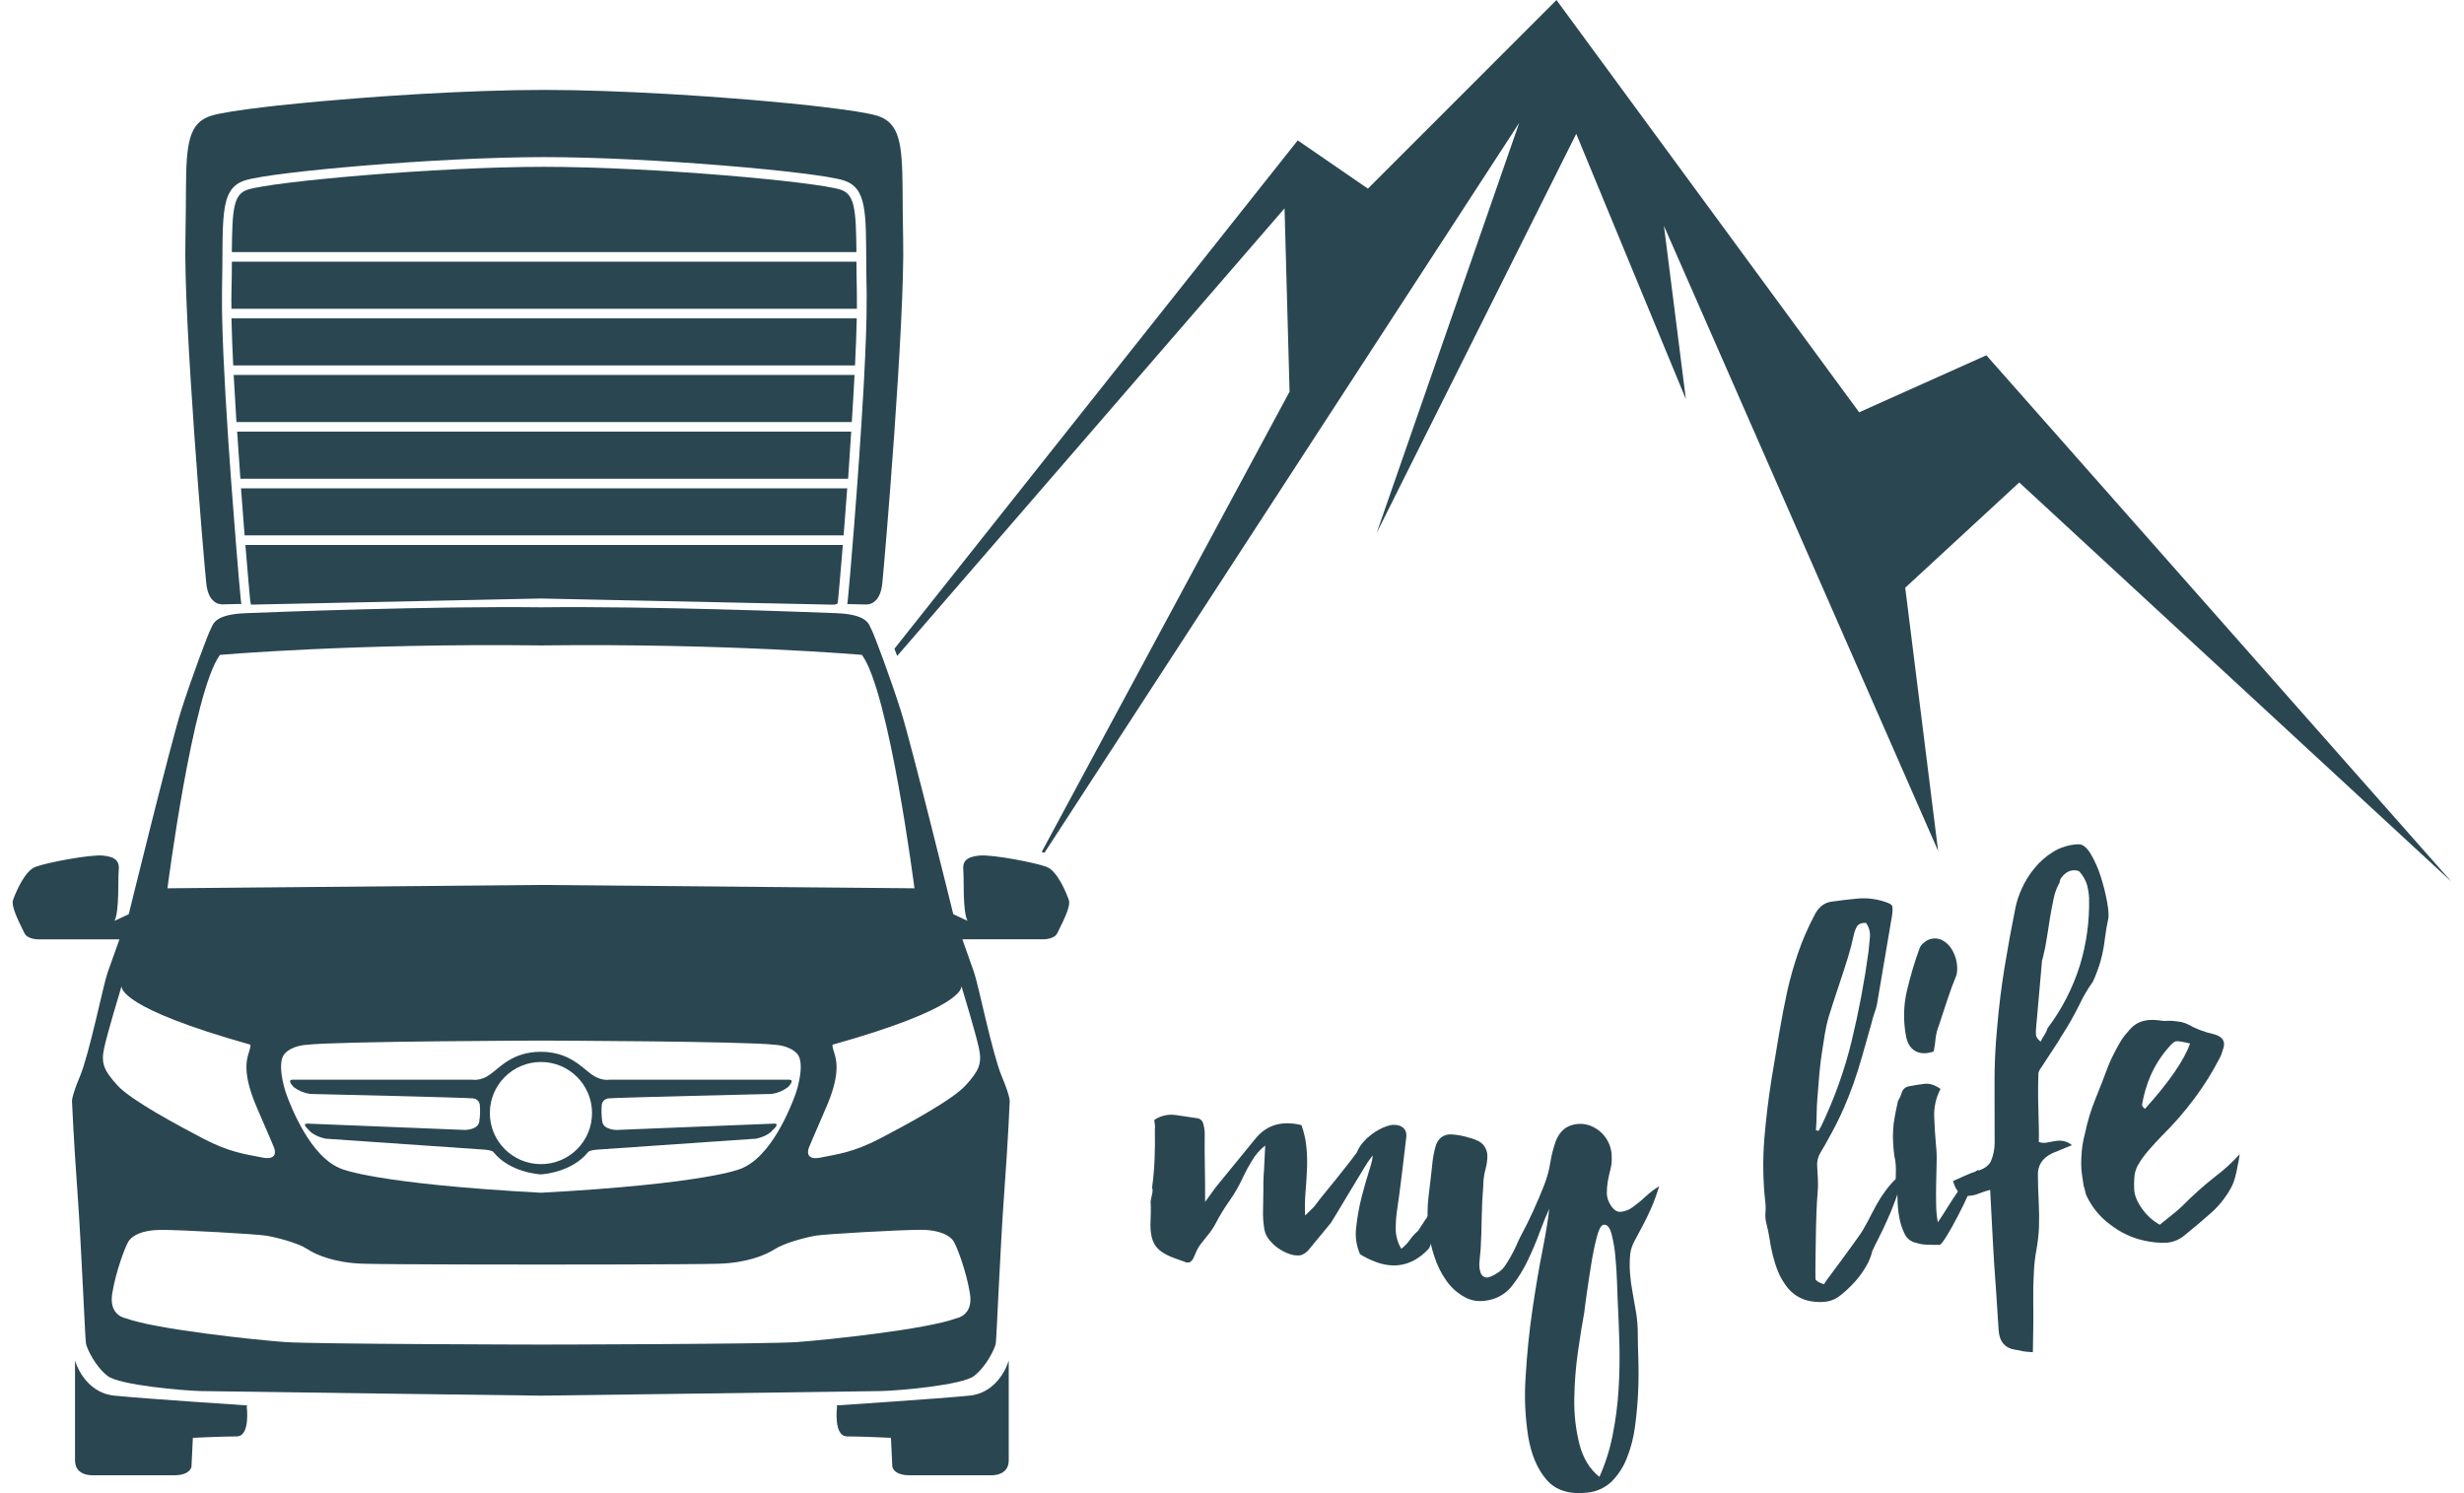 <svg width="132" height="80" viewBox="0 0 132 80" fill="none" xmlns="http://www.w3.org/2000/svg">
<g clip-path="url(#clip0_214_619)">
<g clip-path="url(#clip1_214_619)">
<g clip-path="url(#clip2_214_619)">
<path d="M13.218 75.36C13.218 75.36 13.427 76.96 12.678 76.96C11.93 76.96 10.332 77.035 10.332 77.035L10.257 78.589C10.257 78.589 10.197 79.042 9.329 79.042H4.976C4.976 79.042 4.019 79.102 4.019 78.25V72.892C4.019 72.892 4.484 74.61 6.13 74.776C7.776 74.943 13.245 75.3 13.245 75.3" fill="#2A4651"/>
<path d="M44.842 75.36C44.842 75.36 44.634 76.96 45.382 76.96C46.129 76.96 47.729 77.035 47.729 77.035L47.804 78.589C47.804 78.589 47.864 79.042 48.731 79.042H53.083C53.083 79.042 54.039 79.102 54.039 78.25V72.892C54.039 72.892 53.576 74.612 51.931 74.776C50.286 74.94 44.816 75.3 44.816 75.3" fill="#2A4651"/>
<path d="M57.258 48.217C57.123 47.836 56.652 46.669 56.07 46.446C55.488 46.222 53.152 45.767 52.446 45.84C51.739 45.912 51.56 46.179 51.606 46.625C51.651 47.072 51.56 48.823 51.832 49.339L51.069 48.98C51.069 48.98 48.826 39.873 48.265 38.101C47.705 36.328 46.807 33.928 46.674 33.705C46.54 33.481 46.538 32.919 44.788 32.852C43.038 32.786 34.933 32.471 28.981 32.538C23.027 32.471 14.923 32.785 13.172 32.852C11.421 32.92 11.419 33.48 11.288 33.705C11.157 33.93 10.257 36.33 9.696 38.097C9.136 39.865 6.897 48.98 6.897 48.98L6.134 49.339C6.403 48.823 6.313 47.078 6.36 46.625C6.408 46.173 6.226 45.908 5.521 45.84C4.815 45.772 2.48 46.222 1.896 46.446C1.313 46.669 0.835 47.836 0.7 48.217C0.566 48.598 1.132 49.609 1.306 49.99C1.48 50.37 2.159 50.329 2.159 50.329H6.399C6.399 50.329 5.993 51.47 5.767 52.099C5.541 52.727 4.791 56.457 4.286 57.661C3.781 58.865 3.86 59.052 3.86 59.052C3.86 59.052 3.938 60.962 4.152 63.905C4.365 66.849 4.555 71.681 4.604 71.973C4.652 72.265 5.119 73.229 5.767 73.723C6.415 74.217 9.827 74.507 10.746 74.53C11.665 74.553 28.976 74.776 28.976 74.776C28.976 74.776 46.286 74.55 47.205 74.53C48.124 74.51 51.535 74.216 52.179 73.723C52.823 73.23 53.3 72.265 53.346 71.973C53.391 71.681 53.581 66.848 53.798 63.905C54.015 60.963 54.089 59.052 54.089 59.052C54.089 59.052 54.168 58.865 53.663 57.661C53.158 56.457 52.407 52.726 52.182 52.099C51.957 51.472 51.555 50.325 51.555 50.325H55.794C55.794 50.325 56.472 50.37 56.646 49.986C56.82 49.602 57.394 48.599 57.258 48.217ZM11.782 35.088C11.782 35.088 18.904 34.46 28.979 34.58C39.058 34.46 46.176 35.088 46.176 35.088C47.642 37.091 48.989 47.593 48.989 47.593L28.98 47.413L8.971 47.593C8.971 47.593 10.316 37.091 11.782 35.088ZM42.588 58.701C42.394 59.209 41.345 62.021 39.642 62.633C39.642 62.633 37.834 63.425 28.979 63.905C20.123 63.427 18.315 62.633 18.315 62.633C16.61 62.021 15.563 59.209 15.369 58.701C15.174 58.192 14.845 56.907 15.249 56.457C15.652 56.007 16.416 55.979 16.416 55.979C18.046 55.785 28.977 55.752 28.977 55.752C28.977 55.752 39.908 55.783 41.538 55.979C41.538 55.979 42.302 56.009 42.705 56.457C43.107 56.904 42.783 58.192 42.588 58.701ZM5.576 56.166C5.756 55.335 6.421 53.146 6.421 53.146L6.515 52.819C6.515 52.819 6.515 52.812 6.515 52.809V52.819C6.49 52.932 6.446 54.013 13.389 55.964C13.389 55.964 13.487 55.912 13.322 56.416C13.157 56.92 13.053 57.71 13.774 59.37C14.495 61.029 14.693 61.518 14.693 61.518C14.693 61.518 14.956 62.196 14.059 62.019C13.161 61.841 12.294 61.743 10.881 61.001C9.468 60.26 7.01 58.94 6.302 58.163C5.593 57.385 5.397 56.996 5.576 56.166ZM51.245 70.627C49.631 71.233 44.247 71.793 42.706 71.905C41.187 72.018 29.306 72.04 28.989 72.04H28.983C28.666 72.04 16.785 72.016 15.266 71.905C13.725 71.792 8.341 71.227 6.727 70.627C6.727 70.627 5.829 70.492 6.009 69.326C6.189 68.159 6.727 66.726 6.906 66.477C7.086 66.228 7.556 65.894 8.656 65.894C9.756 65.894 13.77 66.12 14.286 66.208C14.801 66.296 15.948 66.584 16.463 66.923C16.979 67.263 17.988 67.664 19.469 67.708C20.913 67.752 28.611 67.753 28.979 67.753H28.995C29.362 67.753 37.061 67.753 38.505 67.708C39.986 67.664 40.992 67.256 41.511 66.923C42.03 66.591 43.17 66.296 43.687 66.206C44.204 66.115 48.219 65.891 49.317 65.891C50.414 65.891 50.888 66.23 51.066 66.475C51.245 66.719 51.784 68.157 51.964 69.323C52.144 70.49 51.246 70.627 51.246 70.627H51.245ZM51.599 53.146C51.599 53.146 52.265 55.335 52.444 56.166C52.624 56.997 52.43 57.385 51.719 58.163C51.008 58.94 48.554 60.264 47.135 61.003C45.716 61.743 44.855 61.841 43.957 62.021C43.06 62.2 43.322 61.52 43.322 61.52C43.322 61.52 43.516 61.034 44.242 59.372C44.968 57.71 44.862 56.927 44.694 56.418C44.527 55.91 44.628 55.966 44.628 55.966C51.571 54.014 51.523 52.933 51.502 52.821V52.811C51.502 52.811 51.502 52.818 51.502 52.821L51.599 53.146Z" fill="#2A4651"/>
<path d="M32.59 58.85C32.889 58.806 41.338 58.611 41.338 58.611C41.652 58.567 41.951 58.443 42.205 58.252C42.205 58.252 42.624 57.848 42.265 57.848H32.635C32.635 57.848 32.215 57.938 31.692 57.565C31.169 57.192 30.486 56.357 28.979 56.353H28.97C27.464 56.353 26.779 57.192 26.257 57.565C25.735 57.938 25.314 57.848 25.314 57.848H15.685C15.326 57.848 15.745 58.252 15.745 58.252C15.999 58.443 16.297 58.567 16.612 58.611C16.612 58.611 25.061 58.806 25.36 58.85C25.529 58.873 25.665 58.998 25.7 59.164C25.732 59.483 25.722 59.805 25.669 60.122C25.58 60.54 24.907 60.54 24.907 60.54L16.473 60.201C16.134 60.186 16.532 60.53 16.532 60.53C16.802 60.889 17.445 61.008 17.445 61.008C17.445 61.008 25.387 61.561 25.895 61.591C26.404 61.622 26.447 61.74 26.447 61.74C27.307 62.802 28.842 62.915 28.965 62.922H28.974C29.099 62.915 30.632 62.802 31.493 61.74C31.493 61.74 31.538 61.622 32.046 61.591C32.553 61.561 40.496 61.008 40.496 61.008C40.496 61.008 41.139 60.895 41.408 60.53C41.408 60.53 41.812 60.191 41.468 60.201L33.034 60.54C33.034 60.54 32.355 60.54 32.27 60.122C32.218 59.805 32.208 59.483 32.241 59.164C32.278 58.996 32.418 58.869 32.59 58.85ZM28.979 62.372C27.468 62.372 26.242 61.147 26.242 59.636C26.242 58.124 27.468 56.899 28.979 56.899C30.49 56.899 31.716 58.124 31.716 59.636C31.716 61.147 30.493 62.371 28.981 62.372H28.979Z" fill="#2A4651"/>
<path d="M45.387 26.164H12.911C12.977 27.062 13.043 27.917 13.104 28.686H45.194C45.255 27.917 45.321 27.062 45.387 26.164Z" fill="#2A4651"/>
<path d="M45.903 15.656C45.888 15.057 45.885 14.519 45.881 14.021H12.421C12.421 14.519 12.414 15.057 12.4 15.657C12.393 15.917 12.393 16.216 12.4 16.543H45.906C45.909 16.217 45.908 15.919 45.903 15.656Z" fill="#2A4651"/>
<path d="M48.384 12.861C48.359 11.787 48.361 10.867 48.353 10.08C48.341 8.902 48.305 8.027 48.121 7.4C47.936 6.772 47.605 6.392 46.999 6.203C46.547 6.06 45.438 5.888 43.94 5.714L43.425 5.654C42.722 5.577 41.947 5.501 41.126 5.428C40.508 5.373 39.863 5.315 39.204 5.268C38.762 5.233 38.314 5.2 37.859 5.168L37.174 5.122C36.716 5.091 36.253 5.063 35.791 5.036C33.477 4.903 31.146 4.817 29.155 4.817H29.146C27.156 4.817 24.825 4.903 22.512 5.036C22.049 5.063 21.586 5.091 21.128 5.122L20.443 5.168C19.991 5.2 19.544 5.233 19.099 5.268C18.437 5.319 17.792 5.373 17.177 5.428C16.355 5.503 15.58 5.58 14.878 5.654L14.365 5.712C12.867 5.886 11.765 6.058 11.313 6.2C10.706 6.39 10.373 6.766 10.189 7.397C10.005 8.029 9.97 8.9 9.963 10.078C9.954 10.869 9.956 11.785 9.933 12.858C9.832 17.154 10.922 30.061 11.053 31.278C11.064 31.385 11.083 31.491 11.109 31.595C11.109 31.61 11.117 31.627 11.121 31.642C11.142 31.72 11.17 31.795 11.204 31.868C11.21 31.881 11.216 31.894 11.222 31.906C11.251 31.967 11.286 32.025 11.325 32.079L11.339 32.095C11.373 32.136 11.411 32.174 11.452 32.208L11.464 32.219C11.499 32.25 11.537 32.276 11.577 32.298L11.599 32.31C11.635 32.328 11.672 32.343 11.712 32.354H11.73C11.761 32.363 11.792 32.37 11.824 32.374C11.848 32.378 11.872 32.38 11.896 32.38H11.905C11.918 32.38 11.931 32.38 11.944 32.38L12.932 32.358C12.92 32.3 12.911 32.236 12.903 32.167C12.871 31.862 12.77 30.734 12.645 29.184C12.572 28.289 12.491 27.251 12.411 26.15C12.411 26.088 12.4 26.025 12.396 25.962C12.17 22.9 11.95 19.388 11.902 17.043C11.902 16.868 11.895 16.697 11.893 16.536V15.638C11.981 11.785 11.685 10.115 13.136 9.661C14.588 9.206 23.438 8.417 29.157 8.417H29.165C34.883 8.417 43.733 9.208 45.184 9.661C46.447 10.056 46.388 11.371 46.408 14.239C46.408 14.447 46.408 14.662 46.415 14.886C46.415 15.027 46.415 15.175 46.423 15.321C46.423 15.428 46.423 15.53 46.428 15.639C46.434 15.749 46.428 15.888 46.428 16.023C46.435 17.103 46.377 18.631 46.288 20.318C46.277 20.53 46.266 20.743 46.253 20.959C45.985 25.707 45.498 31.424 45.416 32.174C45.41 32.239 45.401 32.302 45.388 32.365L46.375 32.387C46.388 32.387 46.401 32.387 46.414 32.387H46.423C46.448 32.387 46.471 32.384 46.496 32.381C46.528 32.376 46.559 32.37 46.59 32.361H46.608C46.645 32.349 46.682 32.335 46.715 32.316L46.738 32.305C46.778 32.283 46.816 32.255 46.851 32.226L46.864 32.215C46.905 32.181 46.943 32.144 46.977 32.102L46.99 32.086C47.03 32.032 47.065 31.974 47.093 31.913C47.1 31.901 47.105 31.888 47.111 31.875C47.145 31.802 47.173 31.727 47.195 31.648L47.205 31.602C47.231 31.498 47.25 31.392 47.263 31.285C47.392 30.064 48.48 17.152 48.384 12.861Z" fill="#2A4651"/>
<path d="M45.019 10.158C43.662 9.732 34.976 8.938 29.145 8.938C23.315 8.938 14.637 9.729 13.279 10.158C12.511 10.399 12.439 11.175 12.421 13.506H45.881C45.859 11.174 45.784 10.402 45.019 10.158Z" fill="#2A4651"/>
<path d="M44.834 32.355L44.864 32.341L44.876 32.279C44.884 32.236 44.892 32.189 44.898 32.128C44.927 31.85 45.026 30.74 45.152 29.2H13.146C13.271 30.74 13.372 31.851 13.399 32.131C13.399 32.181 13.411 32.227 13.42 32.27L13.446 32.395L28.976 32.067L44.582 32.396H44.616C44.641 32.397 44.665 32.397 44.69 32.396C44.725 32.39 44.761 32.382 44.795 32.372C44.809 32.366 44.822 32.359 44.834 32.355Z" fill="#2A4651"/>
<path d="M45.6 23.128H12.704C12.76 23.977 12.817 24.824 12.878 25.649H45.435C45.486 24.827 45.544 23.977 45.6 23.128Z" fill="#2A4651"/>
<path d="M45.805 19.578C45.849 18.654 45.882 17.798 45.898 17.057H12.4C12.416 17.796 12.449 18.653 12.493 19.578H45.805Z" fill="#2A4651"/>
<path d="M45.632 22.611C45.688 21.75 45.737 20.9 45.779 20.089H12.519C12.562 20.899 12.611 21.749 12.666 22.611H45.632Z" fill="#2A4651"/>
<path fill-rule="evenodd" clip-rule="evenodd" d="M131.32 47.233L106.412 19.035L99.597 22.09L83.383 0.002L73.28 10.106L69.521 7.522L47.915 34.759L48.029 35.053L48.063 35.145L68.815 11.163L69.084 20.985L55.803 45.648L55.956 45.686L81.387 6.582L73.75 28.553L84.441 7.169L90.315 21.385L89.14 12.103L103.828 45.59L102.066 31.489L108.174 25.849L131.32 47.233Z" fill="#2A4651"/>
<path d="M75.974 65.94C76.223 65.541 76.46 65.192 76.685 64.891C76.903 64.596 77.168 64.338 77.469 64.127C77.439 64.424 77.383 64.717 77.298 65.003C77.223 65.238 77.149 65.455 77.072 65.65C76.995 65.846 76.915 66.039 76.828 66.227C76.741 66.415 76.656 66.626 76.572 66.862C76.312 67.169 75.99 67.416 75.627 67.59C75.327 67.728 75 67.801 74.67 67.801C74.345 67.797 74.024 67.735 73.721 67.619C73.422 67.508 73.134 67.369 72.861 67.201C72.659 66.747 72.588 66.245 72.654 65.752C72.711 65.206 72.808 64.665 72.945 64.133C73.08 63.606 73.215 63.136 73.347 62.725C73.481 62.313 73.543 62.04 73.536 61.905C73.363 62.124 73.206 62.354 73.066 62.595C72.844 62.953 72.609 63.341 72.362 63.759C72.114 64.178 71.883 64.561 71.671 64.909L71.298 65.52L70.076 67.001C70.026 67.053 69.969 67.1 69.91 67.14C69.841 67.189 69.764 67.228 69.683 67.254C69.478 67.281 69.267 67.257 69.073 67.184C68.856 67.109 68.651 67.002 68.465 66.869C68.279 66.74 68.116 66.583 67.978 66.403C67.85 66.244 67.765 66.054 67.731 65.853C67.676 65.517 67.652 65.176 67.663 64.835C67.674 64.479 67.68 64.137 67.681 63.809V63.347C67.681 63.134 67.702 62.903 67.718 62.65C67.734 62.398 67.744 62.159 67.752 61.927C67.76 61.695 67.769 61.512 67.78 61.375C67.486 61.601 67.241 61.885 67.059 62.208C66.888 62.481 66.733 62.764 66.597 63.056C66.397 63.5 66.155 63.925 65.874 64.323C65.593 64.72 65.339 65.135 65.115 65.567C65.009 65.767 64.884 65.956 64.741 66.132L64.307 66.676C64.222 66.787 64.151 66.908 64.097 67.036C64.046 67.165 63.994 67.283 63.942 67.391C63.904 67.484 63.837 67.563 63.752 67.618C63.659 67.66 63.551 67.655 63.463 67.604L62.898 67.401C62.387 67.217 62.042 66.981 61.863 66.691C61.685 66.4 61.609 65.976 61.637 65.416C61.646 65.242 61.651 65.068 61.652 64.895C61.653 64.722 61.652 64.548 61.639 64.375C61.656 64.261 61.679 64.148 61.708 64.036C61.756 63.832 61.758 63.697 61.716 63.646C61.786 63.141 61.831 62.632 61.853 62.121C61.874 61.61 61.879 61.066 61.868 60.487C61.881 60.412 61.881 60.335 61.868 60.261C61.852 60.175 61.843 60.089 61.84 60.002C62.172 59.779 62.574 59.685 62.97 59.739C63.35 59.797 63.732 59.853 64.121 59.91C64.277 59.925 64.408 60.032 64.453 60.183C64.502 60.35 64.531 60.524 64.538 60.698C64.531 61.296 64.533 61.893 64.546 62.49C64.558 63.087 64.563 63.722 64.559 64.397L65.124 63.616L67.272 60.987C67.87 60.263 68.686 60.027 69.721 60.281C69.855 60.654 69.944 61.043 69.984 61.437C70.024 61.835 70.035 62.236 70.018 62.636C70.001 63.04 69.975 63.452 69.939 63.868C69.903 64.286 69.896 64.707 69.919 65.126L70.413 64.638C70.556 64.438 70.731 64.212 70.941 63.959C71.148 63.708 71.358 63.452 71.564 63.19L72.175 62.421C72.373 62.169 72.545 61.944 72.688 61.743C72.781 61.514 72.916 61.305 73.09 61.129C73.267 60.94 73.467 60.774 73.685 60.635C73.886 60.504 74.105 60.4 74.334 60.326C74.523 60.258 74.729 60.247 74.924 60.296C75.237 60.394 75.376 60.609 75.335 60.938C75.254 61.616 75.174 62.29 75.094 62.96C75.013 63.63 74.923 64.304 74.823 64.982C74.783 65.294 74.766 65.61 74.773 65.924C74.788 66.271 74.89 66.609 75.07 66.906C75.25 66.769 75.407 66.605 75.536 66.419C75.661 66.242 75.809 66.081 75.974 65.94Z" fill="#2A4651"/>
<path d="M88.884 63.555C88.764 63.956 88.62 64.349 88.455 64.734C88.3 65.089 88.143 65.41 87.985 65.698C87.827 65.986 87.686 66.25 87.564 66.489C87.454 66.692 87.378 66.91 87.338 67.137C87.3 67.498 87.294 67.861 87.323 68.222C87.351 68.578 87.399 68.933 87.466 69.284C87.532 69.636 87.594 69.995 87.653 70.358C87.71 70.719 87.739 71.085 87.739 71.451C87.739 71.817 87.749 72.275 87.768 72.823C87.786 73.371 87.784 73.954 87.758 74.557C87.732 75.161 87.676 75.78 87.594 76.401C87.522 76.982 87.377 77.552 87.163 78.097C86.982 78.572 86.705 79.005 86.349 79.368C85.993 79.712 85.53 79.925 85.037 79.972C84.078 80.08 83.354 79.854 82.862 79.294C82.37 78.733 82.041 77.97 81.874 77.004C81.702 75.926 81.653 74.832 81.731 73.743C81.802 72.537 81.921 71.351 82.092 70.185C82.263 69.018 82.444 67.949 82.636 66.977C82.826 66.003 82.945 65.265 82.996 64.761C82.841 65.1 82.67 65.515 82.485 66.017C82.301 66.519 82.09 67.015 81.855 67.509C81.634 67.98 81.363 68.427 81.044 68.838C80.781 69.198 80.41 69.465 79.986 69.601C79.436 69.765 78.952 69.743 78.537 69.534C78.12 69.322 77.761 69.011 77.492 68.629C77.203 68.221 76.979 67.769 76.83 67.291C76.68 66.841 76.577 66.376 76.525 65.905C76.456 65.303 76.458 64.696 76.531 64.096C76.607 63.486 76.676 62.88 76.74 62.278C76.77 61.997 76.823 61.719 76.898 61.446C76.945 61.25 77.053 61.073 77.204 60.939C77.367 60.819 77.568 60.763 77.769 60.779C78.091 60.801 78.411 60.862 78.719 60.96C79.09 61.056 79.342 61.188 79.476 61.354C79.61 61.519 79.682 61.724 79.681 61.936C79.679 62.182 79.642 62.428 79.575 62.664C79.5 62.944 79.462 63.233 79.462 63.522C79.414 64.084 79.386 64.649 79.378 65.218C79.37 65.786 79.351 66.351 79.321 66.913C79.295 67.139 79.274 67.378 79.257 67.609C79.237 67.804 79.257 67.999 79.317 68.185C79.354 68.319 79.467 68.421 79.605 68.444C79.741 68.465 79.967 68.373 80.283 68.163C80.426 68.066 80.547 67.942 80.641 67.797C80.747 67.638 80.854 67.464 80.959 67.275C81.06 67.096 81.151 66.913 81.234 66.725C81.312 66.548 81.384 66.386 81.454 66.252C81.701 65.795 81.927 65.34 82.133 64.886C82.34 64.434 82.536 63.97 82.724 63.496C82.875 63.108 82.985 62.706 83.051 62.294C83.114 61.895 83.215 61.502 83.351 61.122C83.521 60.709 83.772 60.441 84.103 60.317C84.421 60.195 84.771 60.181 85.098 60.279C85.847 60.517 86.353 61.218 86.341 62.005C86.353 62.221 86.33 62.436 86.275 62.645C86.218 62.861 86.171 63.074 86.134 63.288C86.098 63.494 86.08 63.703 86.08 63.912C86.081 64.118 86.138 64.319 86.242 64.496C86.411 64.798 86.602 64.942 86.814 64.928C87.05 64.908 87.276 64.821 87.465 64.677C87.709 64.503 87.941 64.313 88.158 64.106C88.381 63.898 88.624 63.713 88.884 63.555ZM86.657 69.569C86.65 69.434 86.64 69.146 86.626 68.703C86.613 68.26 86.583 67.804 86.539 67.335C86.504 66.919 86.434 66.506 86.33 66.103C86.234 65.751 86.091 65.591 85.9 65.62C85.767 65.646 85.644 65.879 85.532 66.319C85.419 66.757 85.32 67.25 85.234 67.794C85.146 68.338 85.068 68.858 84.998 69.353C84.928 69.848 84.885 70.162 84.875 70.298C84.769 70.862 84.656 71.561 84.536 72.397C84.415 73.238 84.35 74.086 84.337 74.936C84.32 75.754 84.412 76.57 84.609 77.364C84.804 78.125 85.162 78.714 85.684 79.129C86.003 78.413 86.24 77.663 86.391 76.895C86.553 76.083 86.66 75.263 86.71 74.436C86.762 73.594 86.775 72.76 86.752 71.933C86.728 71.107 86.696 70.319 86.657 69.569Z" fill="#2A4651"/>
<path d="M100.827 48.271C101.119 48.353 101.291 48.431 101.344 48.504C101.397 48.578 101.401 48.762 101.359 49.053L100.587 53.602C100.559 53.817 100.507 54.029 100.432 54.232C100.355 54.438 100.294 54.648 100.248 54.863C100.069 55.49 99.906 56.062 99.761 56.58C99.615 57.098 99.461 57.583 99.302 58.035C99.142 58.487 98.968 58.93 98.779 59.363C98.591 59.796 98.371 60.242 98.123 60.698C97.877 61.155 97.684 61.497 97.542 61.727C97.4 61.95 97.332 62.211 97.349 62.474C97.362 62.724 97.375 62.969 97.388 63.209C97.4 63.455 97.394 63.702 97.369 63.947C97.344 64.218 97.325 64.571 97.309 65.005C97.293 65.439 97.283 65.878 97.277 66.321C97.271 66.764 97.265 67.189 97.257 67.595C97.249 68.001 97.257 68.307 97.257 68.52C97.257 68.553 97.275 68.585 97.304 68.603C97.343 68.626 97.378 68.654 97.409 68.685L97.706 68.814C97.814 68.643 97.93 68.478 98.056 68.318L98.757 67.371C99.009 67.03 99.237 66.714 99.444 66.424C99.651 66.133 99.764 65.969 99.783 65.93C99.978 65.592 100.149 65.274 100.298 64.977C100.438 64.697 100.591 64.423 100.76 64.158C100.919 63.911 101.094 63.675 101.287 63.452C101.497 63.212 101.732 62.996 101.99 62.807C101.868 63.305 101.72 63.795 101.547 64.277C101.396 64.69 101.245 65.059 101.094 65.385C100.948 65.71 100.81 66.002 100.679 66.259C100.547 66.515 100.421 66.774 100.3 67.03C100.235 67.311 100.128 67.58 99.98 67.828C99.809 68.13 99.607 68.412 99.374 68.669C99.146 68.923 98.898 69.159 98.631 69.373C98.423 69.555 98.17 69.678 97.899 69.729C97.49 69.791 97.071 69.76 96.676 69.636C96.266 69.492 95.914 69.223 95.666 68.865C95.497 68.636 95.358 68.386 95.251 68.122C95.139 67.845 95.048 67.56 94.975 67.269C94.902 66.974 94.843 66.679 94.799 66.382C94.756 66.098 94.698 65.817 94.625 65.539C94.575 65.347 94.559 65.146 94.579 64.949C94.597 64.742 94.59 64.534 94.561 64.328C94.444 63.234 94.43 62.132 94.516 61.035C94.605 59.952 94.736 58.866 94.91 57.777C95.041 56.981 95.172 56.19 95.305 55.403C95.437 54.617 95.587 53.833 95.757 53.053C95.913 52.374 96.104 51.702 96.331 51.043C96.559 50.377 96.84 49.73 97.167 49.106C97.394 48.613 97.726 48.345 98.166 48.302C98.605 48.24 99.045 48.188 99.487 48.146C99.937 48.102 100.393 48.145 100.827 48.271ZM100.101 50.97C100.126 50.718 100.151 50.461 100.175 50.2C100.198 49.931 100.122 49.663 99.963 49.445C99.712 49.439 99.547 49.509 99.468 49.658C99.392 49.801 99.337 49.952 99.305 50.111C99.258 50.325 99.21 50.525 99.163 50.711C99.115 50.896 99.058 51.096 98.992 51.312C98.827 51.84 98.657 52.364 98.482 52.885C98.307 53.406 98.137 53.93 97.972 54.458C97.888 54.742 97.821 55.03 97.772 55.322C97.721 55.624 97.675 55.92 97.631 56.21C97.558 56.663 97.504 57.089 97.468 57.506C97.432 57.923 97.397 58.351 97.363 58.797C97.339 59.087 97.326 59.378 97.321 59.666C97.317 59.954 97.304 60.254 97.283 60.565C97.308 60.56 97.332 60.564 97.355 60.575C97.378 60.586 97.403 60.59 97.427 60.585L97.56 60.348C98.265 58.883 98.814 57.348 99.198 55.767C99.58 54.185 99.882 52.584 100.101 50.971V50.97Z" fill="#2A4651"/>
<path d="M103.813 65.487C103.992 65.227 104.169 64.952 104.347 64.664C104.524 64.375 104.709 64.098 104.896 63.825C105.067 63.575 105.256 63.338 105.461 63.116C105.622 62.941 105.803 62.785 106.001 62.654C105.883 62.988 105.721 63.387 105.515 63.851C105.308 64.314 105.095 64.754 104.876 65.17C104.66 65.585 104.459 65.943 104.272 66.245C104.086 66.543 103.964 66.697 103.905 66.697C103.77 66.705 103.559 66.697 103.268 66.688C103.06 66.688 102.854 66.655 102.657 66.59C102.377 66.538 102.139 66.35 102.024 66.089C101.893 65.814 101.8 65.523 101.747 65.222C101.688 64.904 101.658 64.582 101.653 64.259C101.647 63.936 101.616 63.614 101.558 63.295V63.092C101.558 62.976 101.564 62.846 101.566 62.702C101.568 62.558 101.56 62.413 101.543 62.269C101.532 62.159 101.512 62.048 101.482 61.94C101.448 61.653 101.426 61.409 101.416 61.207C101.404 61.006 101.403 60.799 101.416 60.586C101.426 60.352 101.453 60.118 101.495 59.888C101.539 59.636 101.6 59.334 101.679 58.983C101.768 58.841 101.838 58.686 101.886 58.524C101.942 58.351 102.093 58.226 102.274 58.201C102.54 58.148 102.813 58.105 103.09 58.071C103.368 58.037 103.655 58.127 103.957 58.343C103.717 58.798 103.601 59.308 103.618 59.821C103.635 60.331 103.667 60.844 103.714 61.362C103.748 61.668 103.759 61.977 103.748 62.285C103.738 62.651 103.73 63.034 103.722 63.428C103.714 63.823 103.714 64.205 103.722 64.57C103.725 64.877 103.756 65.185 103.813 65.487ZM103.587 56.336C103.189 56.473 102.856 56.461 102.588 56.302C102.32 56.142 102.155 55.852 102.094 55.431C101.955 54.649 101.976 53.847 102.158 53.073C102.34 52.302 102.566 51.543 102.837 50.798C102.889 50.676 102.972 50.572 103.081 50.495C103.187 50.403 103.311 50.338 103.447 50.303C103.658 50.251 103.881 50.28 104.072 50.385C104.264 50.495 104.427 50.65 104.545 50.837C104.672 51.041 104.763 51.266 104.81 51.502C104.861 51.739 104.865 51.986 104.819 52.224C104.631 52.677 104.463 53.136 104.313 53.596C104.163 54.056 104.014 54.512 103.861 54.963C103.776 55.179 103.719 55.405 103.693 55.636C103.672 55.869 103.638 56.102 103.592 56.336H103.587Z" fill="#2A4651"/>
<path d="M111.331 45.235C111.561 45.223 111.782 45.389 111.993 45.735C112.22 46.117 112.401 46.525 112.535 46.949C112.68 47.402 112.797 47.864 112.882 48.332C112.963 48.785 112.98 49.108 112.931 49.283C112.869 49.576 112.825 49.829 112.798 50.043C112.771 50.256 112.739 50.479 112.703 50.712C112.659 50.979 112.601 51.243 112.528 51.503C112.418 51.876 112.283 52.24 112.122 52.594C111.846 52.976 111.607 53.383 111.406 53.81C111.107 54.415 110.771 55.003 110.401 55.568C110.348 55.668 110.256 55.817 110.121 56.02C109.987 56.224 109.853 56.424 109.72 56.634C109.586 56.844 109.465 57.028 109.358 57.188C109.287 57.275 109.234 57.376 109.201 57.484C109.192 57.679 109.186 57.937 109.184 58.267C109.182 58.597 109.184 58.945 109.195 59.305C109.207 59.666 109.215 60.028 109.222 60.374C109.23 60.72 109.23 60.99 109.222 61.183C109.357 61.234 109.502 61.246 109.643 61.219L110.073 61.139C110.219 61.112 110.371 61.108 110.519 61.13C110.695 61.16 110.859 61.239 110.994 61.356L109.947 61.787C109.402 62.047 109.144 62.455 109.174 63.012C109.178 63.474 109.193 63.937 109.217 64.397C109.241 64.857 109.246 65.309 109.231 65.753C109.213 66.158 109.168 66.562 109.095 66.96C109.02 67.359 108.974 67.762 108.958 68.167C108.927 68.67 108.916 69.181 108.924 69.701C108.932 70.221 108.932 70.732 108.924 71.233L108.903 72.448C108.749 72.436 108.639 72.429 108.572 72.422C108.506 72.415 108.448 72.409 108.401 72.403C108.346 72.394 108.293 72.382 108.241 72.368C108.156 72.346 108.069 72.331 107.982 72.322C107.406 72.237 107.101 71.878 107.068 71.244C107.048 70.859 107.023 70.471 106.992 70.077C106.962 69.684 106.937 69.295 106.916 68.911C106.859 68.182 106.811 67.466 106.774 66.763C106.737 66.06 106.698 65.344 106.661 64.615L106.616 63.75C106.418 63.802 106.223 63.866 106.034 63.94C105.856 64.013 105.667 64.058 105.476 64.071C105.302 64.08 105.13 64.027 104.991 63.923C104.841 63.815 104.719 63.6 104.625 63.278C104.833 63.19 105.04 63.097 105.247 63C105.457 62.9 105.675 62.815 105.898 62.748C106.297 62.631 106.551 62.449 106.662 62.202C106.785 61.901 106.852 61.579 106.856 61.253C106.856 60.212 106.854 59.175 106.85 58.146C106.843 57.116 106.889 56.086 106.989 55.061C107.083 53.957 107.216 52.876 107.389 51.816C107.562 50.757 107.754 49.701 107.967 48.651C108.042 48.291 108.158 47.94 108.312 47.607C108.488 47.214 108.716 46.848 108.991 46.517C109.273 46.17 109.612 45.873 109.992 45.638C110.397 45.391 110.857 45.253 111.331 45.235ZM111.919 48.151C111.906 47.901 111.868 47.651 111.805 47.407C111.72 47.134 111.574 46.884 111.377 46.677C111.253 46.628 111.116 46.615 110.985 46.64C110.867 46.663 110.755 46.714 110.66 46.787C110.571 46.856 110.492 46.939 110.427 47.031C110.371 47.102 110.339 47.191 110.339 47.281C110.189 47.542 110.082 47.826 110.022 48.121C109.952 48.443 109.888 48.779 109.829 49.129C109.771 49.48 109.716 49.844 109.657 50.221C109.601 50.602 109.525 50.979 109.43 51.352C109.398 51.425 109.382 51.504 109.384 51.585L109.077 55.07C109.064 55.19 109.061 55.31 109.068 55.431C109.073 55.556 109.157 55.682 109.319 55.808C109.382 55.68 109.453 55.556 109.53 55.436C109.599 55.331 109.651 55.217 109.686 55.097C110.45 54.085 111.036 52.95 111.417 51.741C111.774 50.578 111.942 49.367 111.914 48.151H111.919Z" fill="#2A4651"/>
<path d="M118.571 55.403C119.023 55.515 119.208 55.747 119.128 56.096C119.094 56.196 119.066 56.288 119.041 56.375C119.014 56.473 118.976 56.568 118.928 56.657C118.537 57.42 118.084 58.149 117.572 58.837C117.034 59.56 116.441 60.24 115.799 60.872C115.562 61.116 115.33 61.37 115.103 61.631C114.883 61.882 114.689 62.154 114.523 62.442C114.419 62.638 114.357 62.853 114.341 63.073C114.323 63.29 114.319 63.507 114.331 63.724C114.348 64.051 114.491 64.399 114.761 64.771C115.008 65.12 115.329 65.41 115.702 65.618C115.852 65.493 116.051 65.334 116.299 65.138C116.546 64.943 116.744 64.773 116.893 64.63C117.45 64.066 118.04 63.538 118.66 63.047C119.14 62.688 119.582 62.282 119.983 61.837C119.956 62.05 119.92 62.264 119.87 62.477C119.84 62.653 119.799 62.847 119.742 63.062C119.693 63.259 119.621 63.449 119.526 63.627C119.254 64.131 118.896 64.586 118.469 64.969C118.045 65.345 117.566 65.751 117.03 66.186C116.755 66.418 116.414 66.558 116.055 66.584C115.659 66.597 115.263 66.558 114.878 66.471C114.209 66.326 113.581 66.031 113.044 65.608C112.513 65.219 112.087 64.706 111.801 64.112C111.758 64.037 111.73 63.956 111.716 63.871C111.695 63.759 111.665 63.65 111.627 63.543C111.597 63.352 111.568 63.161 111.54 62.97C111.508 62.77 111.492 62.568 111.492 62.365C111.492 62.154 111.503 61.913 111.527 61.641C111.561 61.315 111.621 60.993 111.707 60.678C111.834 60.065 112.017 59.466 112.253 58.886C112.493 58.296 112.722 57.706 112.94 57.116C113.028 56.893 113.128 56.676 113.239 56.465C113.352 56.246 113.465 56.028 113.595 55.81C113.666 55.688 113.747 55.573 113.837 55.464C113.927 55.351 114.018 55.248 114.109 55.147C114.454 54.744 114.956 54.583 115.615 54.663C115.778 54.693 115.943 54.705 116.108 54.694C116.283 54.685 116.457 54.696 116.63 54.725C116.822 54.741 117.011 54.791 117.187 54.87C117.619 55.115 118.086 55.295 118.571 55.403ZM114.908 59.412C116.202 57.975 117.008 56.807 117.325 55.907C116.935 55.814 116.688 55.773 116.583 55.789C116.477 55.804 116.334 55.922 116.153 56.144C115.769 56.583 115.453 57.078 115.218 57.613C114.997 58.12 114.841 58.651 114.752 59.196C114.756 59.238 114.773 59.278 114.802 59.309C114.835 59.345 114.871 59.38 114.908 59.412Z" fill="#2A4651"/>
</g>
</g>
</g>
<defs>
<clipPath id="clip0_214_619">
<rect width="130.64" height="80" fill="white" transform="translate(0.68)"/>
</clipPath>
<clipPath id="clip1_214_619">
<rect width="130.64" height="80" fill="white" transform="translate(0.68)"/>
</clipPath>
<clipPath id="clip2_214_619">
<rect width="130.64" height="79.996" fill="white" transform="translate(0.68 0.002)"/>
</clipPath>
</defs>
</svg>

